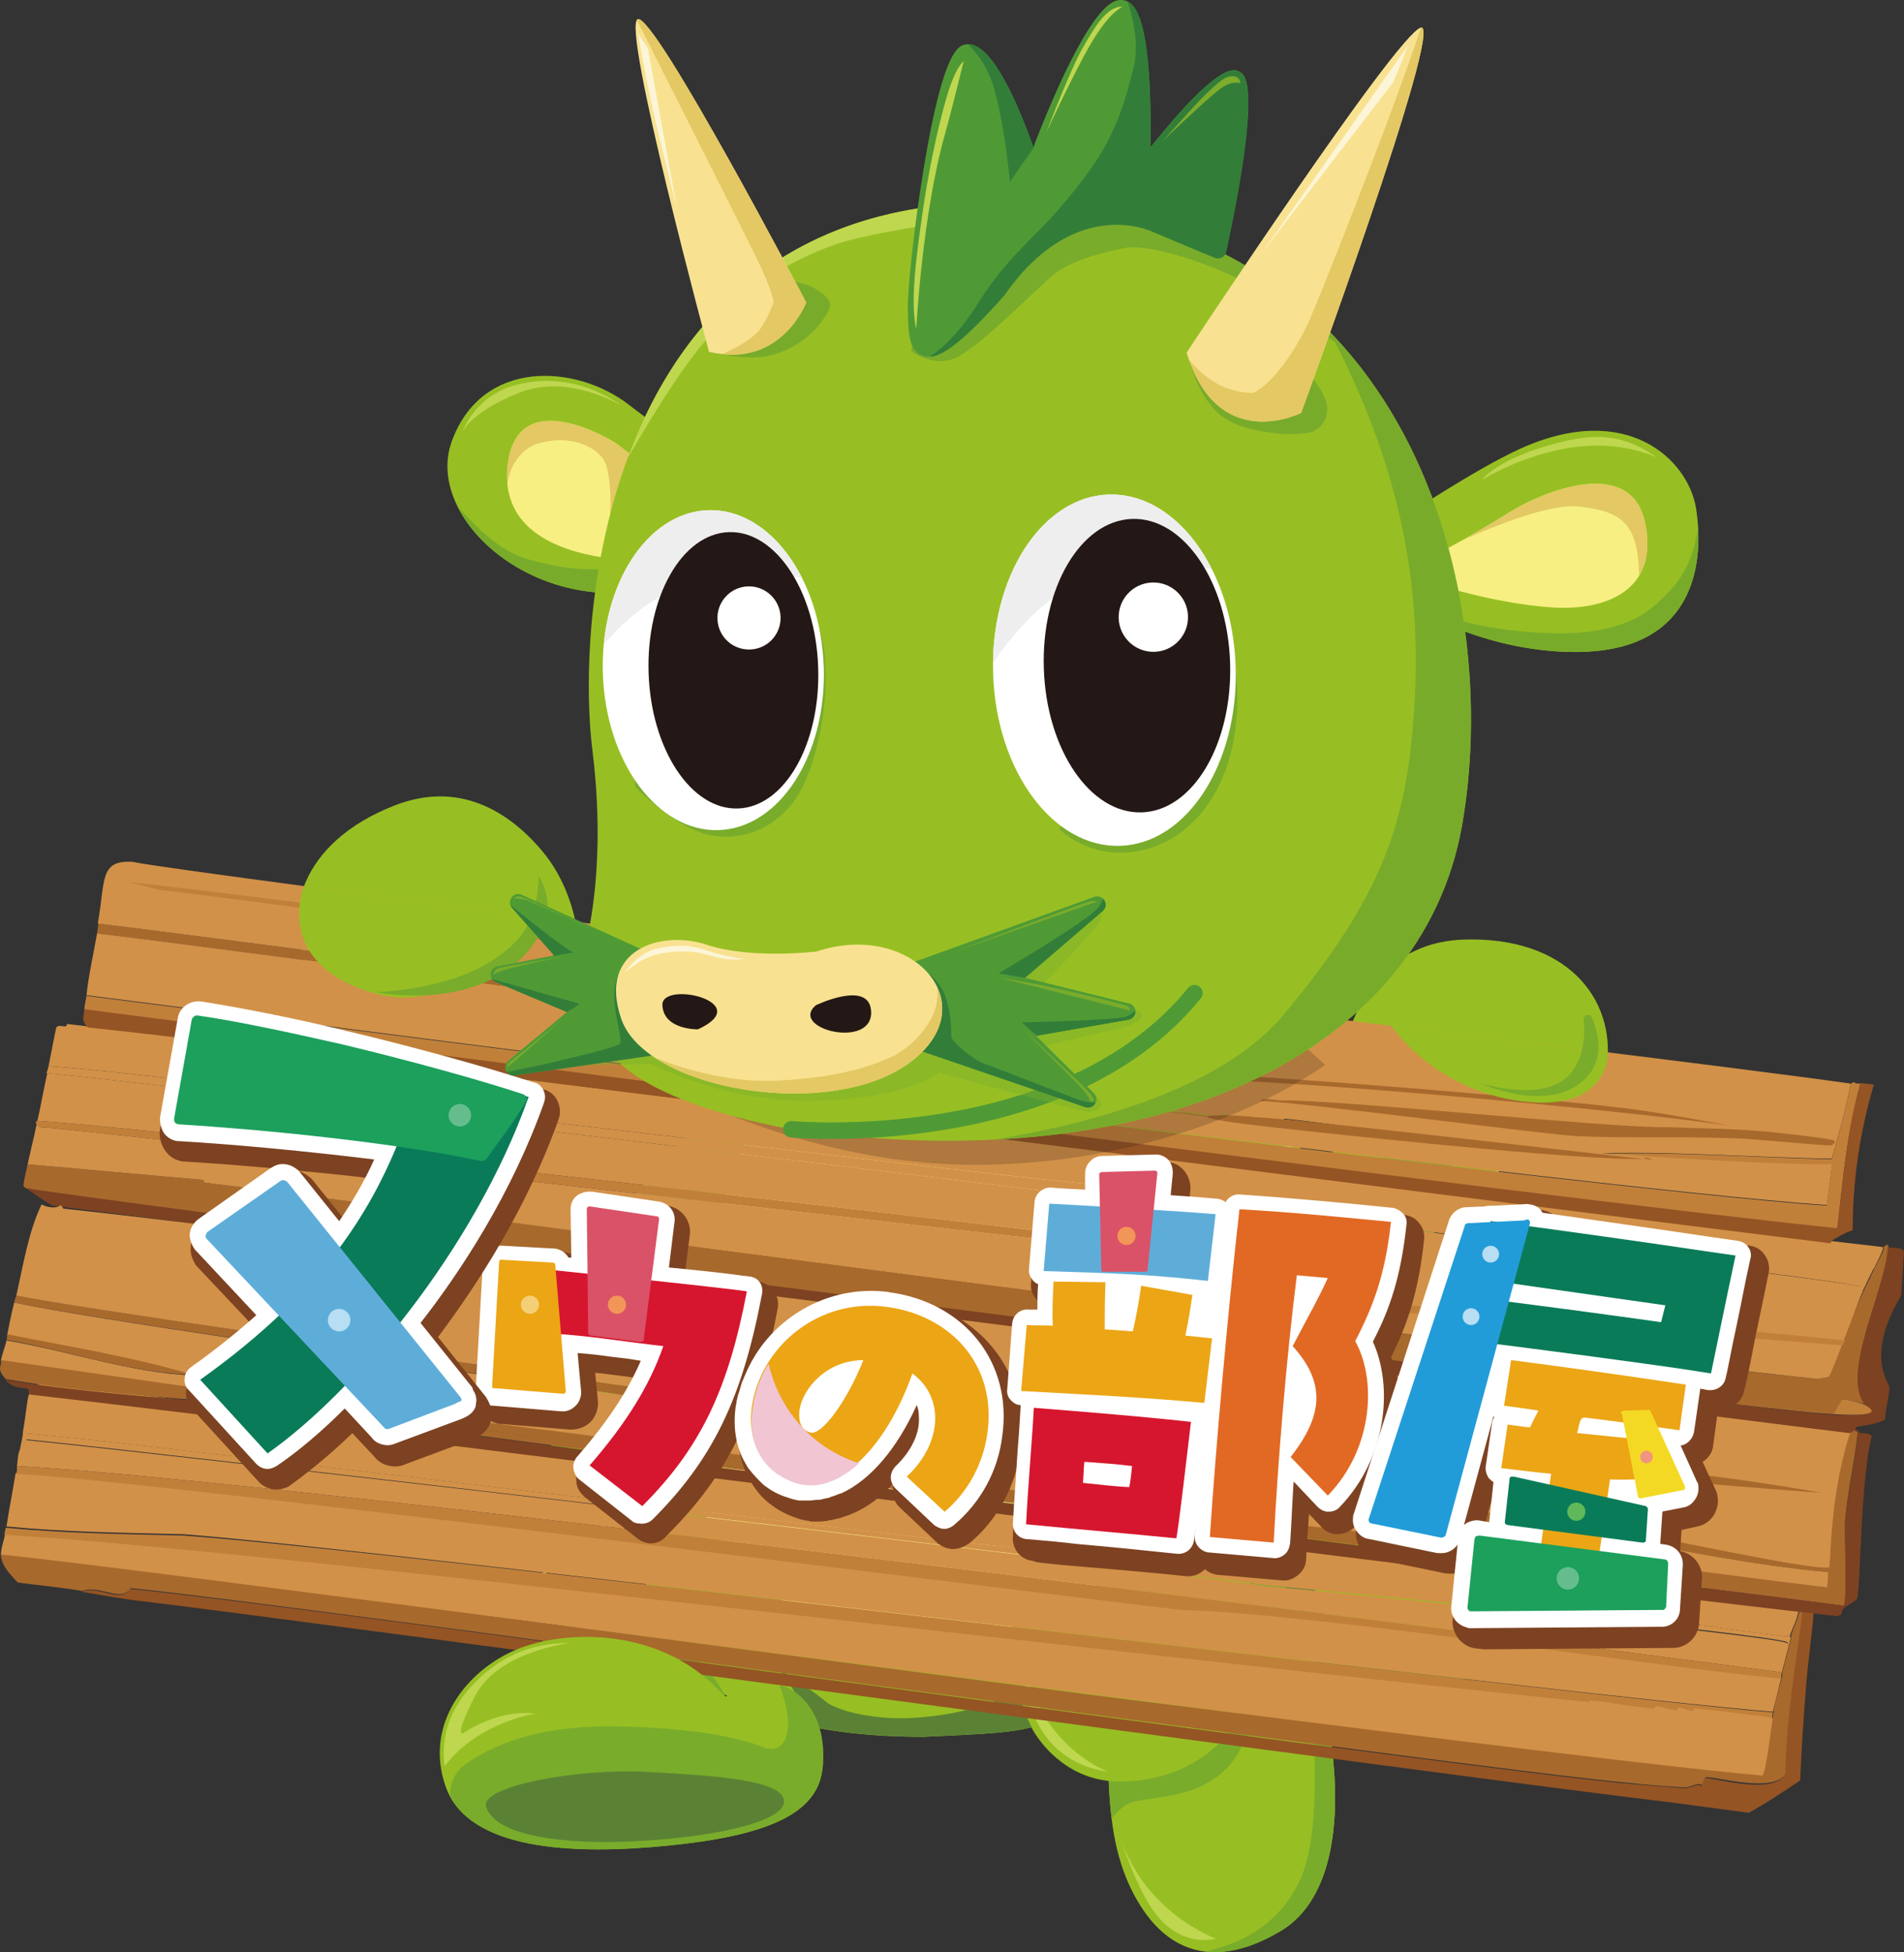 <?xml version="1.0" encoding="UTF-8"?><svg xmlns="http://www.w3.org/2000/svg" viewBox="0 0 319.74 327.83"><rect x="0" y="0" width="319.74" height="327.83" fill="#333333" stroke="none"/><defs><style>.cls-1,.cls-2{stroke:#509a36;stroke-linecap:round;stroke-linejoin:round;stroke-width:2.77px;}.cls-1,.cls-3{fill:#509a36;}.cls-2{fill:none;}.cls-4{opacity:.4;}.cls-4,.cls-5{mix-blend-mode:multiply;}.cls-4,.cls-5,.cls-6,.cls-7,.cls-8,.cls-9,.cls-10,.cls-11,.cls-12,.cls-3,.cls-13,.cls-14,.cls-15,.cls-16,.cls-17,.cls-18,.cls-19,.cls-20,.cls-21,.cls-22,.cls-23,.cls-24,.cls-25,.cls-26,.cls-27,.cls-28,.cls-29,.cls-30,.cls-31,.cls-32,.cls-33,.cls-34,.cls-35,.cls-36,.cls-37,.cls-38,.cls-39,.cls-40{stroke-width:0px;}.cls-4,.cls-11{fill:#79ac2b;}.cls-5{fill:#221714;opacity:.2;}.cls-41{isolation:isolate;}.cls-6{fill:#f7ef82;}.cls-7{fill:#f4d924;}.cls-8{fill:#f8e291;}.cls-9{fill:#5fb859;}.cls-10{fill:#5eadd9;}.cls-12{fill:#79ab2b;}.cls-13{fill:#5b8234;}.cls-14{fill:#955424;}.cls-15{fill:#0a7b58;}.cls-16{fill:#231815;}.cls-17{fill:#1ca05c;}.cls-18{fill:#229cd8;}.cls-19{fill:#d29148;}.cls-20{fill:#da5267;}.cls-21{fill:#d6162e;}.cls-22{fill:#e26924;}.cls-23{fill:#bed74f;}.cls-24{fill:#c1803a;}.cls-25{fill:#a8692d;}.cls-26{fill:#b8def3;}.cls-27{fill:#65bd8e;}.cls-28{fill:#327e39;}.cls-29{fill:#7d4221;}.cls-30{fill:#97bf23;}.cls-31{fill:#fdf5d7;}.cls-32{fill:#7eac2c;}.cls-33{fill:#e3c864;}.cls-34{fill:#fff;}.cls-35{fill:#f19482;}.cls-36{fill:#efeeee;}.cls-37{fill:#eca515;}.cls-38{fill:#f1c5d2;}.cls-39{fill:#f29558;}.cls-40{fill:#f5cf76;}</style></defs><g class="cls-41"><g id="_レイヤー_2"><g id="_レイヤー_1-2"><path class="cls-30" d="m108.28,161.09l-11.09-2.37s-.24-8.77-6.12-15.78c-5.87-7.01-14.26-11.77-24.75-7.7-15.78,6.12-19.69,18.79-13.77,28.93,4.2,7.2,14.78,7.72,25.65,2.88"/><path class="cls-1" d="m207.83,221.76s24.03,4.14,25.96,9.05c1.16,2.96-7.53,13.24-12.14,19.01-3.02,3.79-.87,7.99-.87,7.99,0,0,11.37-14.97,15.35-13.64,3.98,1.34,10.4,13.91,10.4,13.91,0,0,4.89-9.32,9.12-8.57,4.23.75,7.49,12.33,7.49,12.33,0,0-63.69,21.05-55.32-40.08Z"/><path class="cls-30" d="m250.4,258.8c-17.6-1.4-45.5-8.09-45.11-17.73-1.7,3.63-11.85,42.07-53.45,44.84,25.84,1.87,63.28,10.32,100.24-6.65,25.36-14.55,20.46-18.74-1.68-20.47Z"/><path class="cls-13" d="m268.83,263.68c-2.43,6.62-10.64,9.64-17.89,12.06-8.6,2.87-16.73,4.13-20.66,3.38s-6.49-2.96-8.65-9.48c-3.07-9.25-2.58-20.24-2.58-20.24,0,0-18.56,27.73-19.3,28.29-.39.29-.73,6.33-.97,11.98,16.94.13,35.18-2.07,53.32-10.39,13.46-7.73,18.4-12.53,16.75-15.6Z"/><path class="cls-30" d="m217.04,268.28s3.74,7.69,6.15,22.13c2.42,14.44.82,28.52-8.09,33.84-8.9,5.32-17.55,5.31-23.58-4.21-6.03-9.52-5.21-20.79-5.64-30.82-1.09-25.5,20.51-38.76,31.15-20.95Z"/><path class="cls-11" d="m220.69,293.39c.37,10.66-.32,18.05-2.53,22.65-4.58,9.55-14.01,11.18-15.71,11.69,3.97.45,8.28-.86,12.65-3.48,8.91-5.32,10.51-19.4,8.09-33.84-2.42-14.44-6.15-22.13-6.15-22.13-.49-.81-1-1.54-1.53-2.22-.4-.23-.62-.35-.62-.35.63,1.14-1.6,5.31-4.4,9.46,2.8-2.56,5.97-4.63,7.44-.73,2.16,5.76,2.51,11.71,2.77,18.96Z"/><path class="cls-11" d="m207.97,294.33c3.74-6.36,3.55-11.41,2.65-15.09,0,0-6.02,4.8-12.56,8.91-2.69,1.69-7.41,3.83-12.03,5.76.09,3.79.18,7.68.66,11.53.84-1.08,1.87-2.25,3.14-2.7,3.74-1.31,13.36-.28,18.15-8.42Z"/><path class="cls-30" d="m134.76,202.5l-6.97,8.95s5.46,6.87,5.48,16.01c.02,9.14-3.34,18.19-13.99,21.83-16.01,5.48-27.16-1.71-29.16-13.28-1.42-8.22,6.34-15.42,17.78-18.71"/><path class="cls-23" d="m100.86,220.07c-7.26,3.73-11.65,9.36-10.77,15.6.37-2.55,1.16-5.28,2.75-7.42,2.74-3.68,5.53-6.29,8.02-8.18Z"/><path class="cls-11" d="m104.28,218.53c.05,2.88.36,6.22,1.36,8.44,0,0-3.72,8.96-2.56,17.8,0,0-6.5.65-11.87-4.87,3.61,9.19,13.95,14.21,28.07,9.38,1.94-.66,3.64-1.51,5.12-2.51l1.36-3.52-.93-23.27-13.28-4.7-3.66,2.02c-1.26.36-2.46.78-3.62,1.23Z"/><path class="cls-30" d="m113.65,229.5c-8.48-6.58-13.62-19.14-6.73-28.95,6.88-9.81,24.65-24.17,24.65-24.17l11.4,9.78"/><path class="cls-23" d="m103.74,209.88c1.29-4.49,3.83-11.07,8.05-13.29l-.78-1.1c-1.57,1.75-2.97,3.46-4.09,5.05-2.06,2.94-3.04,6.13-3.18,9.33Z"/><path class="cls-11" d="m114.69,224.15l8.75-14.58-1.62-21.23-2.99-.79c-3.12,2.94-5.45,5.28-8.05,8.3l4.47,2.88s-7.51,15.34-7.6,24.28c.87,1.32,1.85,2.56,2.92,3.71l4.1-2.57Z"/><path class="cls-3" d="m165.55,149.77s25.16-4.16,26.62.09c1.46,4.25-8.07,23.36-8.07,23.36,0,0,13.95,5.12,16.66,8.69,2.7,3.58-12.47,18.07-12.47,18.07,0,0,19.04,3.94,19.88,7.79.85,3.85-15.03,18.8-15.03,18.8l-8.28-32.8-19.32-44Z"/><path class="cls-30" d="m214.02,270.26c5.1-21.42,10.59-34.15-9.75-84.44-26.26-59.49-53.25-29.85-65.9-16.59-11.41,11.96-51.94,67.13-23.8,108.69,6.28,9.11,20.32,13.72,40.45,13.75,12.19-.54,14.73-.77,18.18-1.59,0,0,4.48,9.1,14.88,9.1s21.38-6.07,22.54-19.94"/><path class="cls-13" d="m173.2,290.08s.37.74,1.12,1.78c-2.44-3.65-3.29-7.93-3.29-7.93-6.24,3.47-16.16,5.11-22.88,4.48s-9.14-2.42-9.14-2.42c-4.26-3.44-8.13-5.61-8.13-5.61,0,0,2.71,3.42,5.93,9.68,5.34,1.05,11.42,1.59,18.21,1.6,12.19-.54,14.73-.77,18.18-1.59Z"/><path class="cls-13" d="m177.15,294.99c.25.23.52.45.8.67l.1-.04c-.31-.19-.61-.4-.89-.62Z"/><path class="cls-23" d="m107.31,262.67l3.82.37c-8.43-16.04-1.54-43.02,3.3-57.11-7.82,17.08-12.89,37.56-7.11,56.73Z"/><path class="cls-11" d="m216.09,261.73c1.45-6.15,2.59-12.1,2.65-19.18l-11.37-11.04,2.16-13.8-11.22-11.67,2.5,11.37s-4.92,12.63-1.62,24.32c1.16,4.13,3.18,7.74,5.75,10.86,1.52,1.85,5.26,5.67,5.54,22.57,3.01-.73,4.11-5.83,5.61-13.43Z"/><path class="cls-6" d="m130.79,177.49s-28.36,61.32-8.59,82.47c10.51,18.73,51.59,18.03,62.17,6.04,21.96-13.44,8.28-61.84-12.18-91.95l-41.4,3.43Z"/><path class="cls-30" d="m198.31,206.04l6.97,8.95s-5.46,6.87-5.48,16.01c-.02,9.14,3.34,18.19,13.99,21.83,16.01,5.48,27.16-1.71,29.16-13.28,1.42-8.22-6.34-15.42-17.78-18.71"/><path class="cls-30" d="m198.31,206.04l6.97,8.95s-5.46,6.87-5.48,16.01c-.02,9.14,3.34,18.19,13.99,21.83,16.01,5.48,27.16-1.71,29.16-13.28,1.42-8.22-6.34-15.42-17.78-18.71"/><path class="cls-11" d="m223.13,254.67c10.93.44,18.25-5.96,19.83-15.12.47-2.72-.08-5.32-1.43-7.71.14,1.77.14,3.82-.13,6.14-.73,6.29-6.4,13.82-18.27,16.69Z"/><path class="cls-30" d="m219.43,230.73c8.48-6.58,13.62-19.14,6.73-28.95-6.88-9.81-24.65-24.17-24.65-24.17l-11.4,9.78"/><path class="cls-23" d="m203.09,190.96s4.97-.99,6.79-1.99c0,0,4.81,1.66,10.6,7.79,0,0-4.47-6.3-10.6-10.44,0,0-3.98,4.47-6.79,4.64Z"/><path class="cls-11" d="m226.16,201.78c-1.11-1.58-2.5-3.27-4.05-5.01,2.18,5.04,4.7,14.67-2.49,23.26,0,0,2.44-.4,7.46,1.28,2.99-6.16,3.39-13.38-.92-19.53Z"/><path class="cls-11" d="m107.86,273.09c-8.79-3.59-12.38-.38-13.89.19s-2.74-.66-3.59-1.55c.26,1.93.78,4.07,1.59,6.52.81,2.45,1.74,4.78,2.66,6.9l4.15.26,24.04,1.58c-1.77-4.34-5.37-9.98-14.95-13.9Z"/><path class="cls-11" d="m116.77,258.96h0s-.03-1.46-.03-1.46c-1.66-1.55-4.02-2.19-6.69-2.41-1.46-.11-3.43,0-4.9.33,7.41-.1,11.62,3.54,11.62,3.54Z"/><path class="cls-23" d="m90.31,267.19c1.14-3.01,3.49-7.21,9.62-10.08,2.09-.98,3.31-1.37,4.4-1.68,0,0-6.32.71-10.43,4.77-2.01,1.98-3.21,4.2-3.58,6.99Z"/><path class="cls-23" d="m209.45,221.76s9.13-4.23,19.36.2c1.32.57,6.2,2.94,6.87,3.91-7.98-3.93-13.96-5.92-26.23-4.11Z"/><path class="cls-23" d="m171.86,279.18s-.56,16.27,14.22,18.33c0,0-11.22-3.93-14.22-18.33Z"/><path class="cls-23" d="m188.14,308.55s2.62,8.61,5.99,12.91c3.37,4.3,7.3,4.68,10.1,4.12,0,0-11.97-4.3-16.09-17.02Z"/><path class="cls-30" d="m217.33,197.94l9.29-6.5s-3.2-8.17-.52-16.92c2.67-8.74,8.55-16.4,19.79-16.74,16.92-.52,25.46,9.63,23.96,21.27-1.06,8.27-10.6,12.87-22.5,12.65"/><path class="cls-30" d="m248.56,173.57c6.17,8.78,7.38,22.3-2.08,29.65-9.47,7.35-30.67,15.85-30.67,15.85l-8.02-12.7"/><path class="cls-23" d="m252.26,195.24c-2.55,3.91-6.92,9.45-11.6,10.33l.43,1.28c2.01-1.21,3.86-2.43,5.4-3.63,2.84-2.2,4.71-4.96,5.78-7.98Z"/><path class="cls-11" d="m245.99,178.38l-12.65,11.36-4.7,20.77,2.62,1.63c3.85-1.89,6.77-3.44,10.14-5.57l-3.43-4.07s11.69-12.45,14.4-20.97c-.44-1.52-1.01-2.99-1.7-4.4l-4.68,1.24Z"/><g id="_レイヤー_2-2"><g id="_新規イラスト"><path class="cls-19" d="m299.12,281.79c-.47,1.89-.94,3.89-1.41,5.66-32.88-2.59-234.04-27.34-266.92-29.81-9.9-.24-19.8-.35-29.7-1.3.47-3.06,1.06-6.01,1.53-8.96,21.68,1.06,174.06,20.27,195.62,22.86,21.45.47,79.66,9.55,100.87,11.55h0Z"/><path class="cls-19" d="m297.94,288.51s-.35,3.18-.59,4.71c-.24,1.89-.59,4.71-.82,4.6-.24.82-1.18.94-1.18,1.18-21.45-2.59-273.75-35.71-295.2-37.83,0-1.18.47-2.36.71-3.54,42.9,2.24,297.08,30.88,297.08,30.88h0Z"/><path class="cls-19" d="m300.41,276.37c-.35,1.41-.82,2.95-1.18,4.48-42.54-5.66-253.48-32.41-296.38-34.65.12-.82.12-1.65.35-2.47l1.18-1.89c25.81,2.59,182.66,20.74,208.23,24.51,6.95.59,84.85,8.25,87.44,9.55.24,0,0,.47.35.47h0Z"/><path class="cls-25" d="m302.89,270c-1.18,9.31-2.83,18.38-2.95,27.81-2.24,3.65-12.96.12-13.55.71-.24.24-.47,1.41-.59,1.41,0-.82-2,.12-2.59.24-.71,0-7.31-.47-9.07-.71-26.16-2.24-225.32-30.17-252.19-32.76-1.65,2.47-5.07-.59-8.13.47-3.54-.59-7.19-.94-10.84-1.41-1.06-1.18-2.83-2.83-2.83-4.71,21.45,2.12,173.82,22.51,195.27,25.1,20.98,2.59,79.43,10.13,100.52,12.02.59-.24,1.53-8.25,1.77-9.78.12-.82.12-.94.12-1.06.35-1.89.94-3.89,1.41-5.66.12-.35,0-.71.12-1.06.35-1.53.82-2.95,1.18-4.48.47-1.65.12-1.41.24-1.53.35-1.3,1.41-3.18,1.53-4.95l.59.35h0Z"/><path class="cls-14" d="m303.36,282.38c-.47,5.54-.82,11.08-1.06,16.62-2.83,1.89-5.66,3.77-8.6,5.42-4.48-.59-8.84-1.18-13.32-1.77-29.34-3.42-226.73-30.17-255.96-33.7-3.54-.35-7.07-1.06-10.72-1.65,3.06-1.06,6.48,2,8.13-.47,26.87,2.47,225.91,30.52,252.19,32.76,1.77.12,8.48.71,9.07.71.47,0,2.59-1.06,2.59-.24.12-.12.35-1.3.59-1.41.59-.47,11.31,3.06,13.55-.71.12-9.43,1.77-18.5,2.95-27.81.12-.94-.12-.59-.12-.71,0-.24.47,0,.47-.35.35.35,1.41.71,1.53,1.06-.35,4.12-.94,8.25-1.3,12.26h0Z"/><path class="cls-19" d="m300.65,274.84c0,.12.24-.24-.24,1.53-.35,0-.12-.47-.24-.59-2.71-1.41-80.61-8.96-87.44-9.55-25.69-3.65-182.54-21.92-208.23-24.51l-1.18,1.89c.12-.82.35-1.65.47-2.47,0-.12,0-.35.12-.47,14.02.94,159.09,18.86,173.11,19.92,6.13.47,23.69,2.71,28.16,2.12.24,0,.12-.71.35-.71,2-.24,1.65-.47,1.77-.59,2.71-.24,85.44,12.96,93.33,13.43h0Z"/><path class="cls-24" d="m299.24,280.85c-.12.35-.12.71-.12,1.06-21.09-2-79.43-11.08-100.76-11.55-21.45-2.47-173.94-21.8-195.62-22.86.12-.47.12-.82.12-1.3,42.9,2.24,253.84,28.99,296.38,34.65h0Z"/><path class="cls-24" d="m297.7,287.56s0,.24-.12,1.06c-42.9-2.83-253.95-28.64-296.85-30.88.24-1.53.35-1.18.35-1.18,9.9.94,19.8,1.06,29.7,1.3,32.88,2.24,234.04,26.99,266.92,29.7h0Z"/><path class="cls-19" d="m302.06,269.89c0,1.77-1.18,3.65-1.53,4.95-7.9-.47-90.5-13.67-93.33-13.43-.12,0,.35.35-1.77.59-.24,0-.12.71-.35.71-4.48.59-22.04-1.65-28.16-2.12-14.02-1.06-159.09-18.97-173.11-19.92,1.18-6.6.35-7.9,3.65-8.48,63.16,8.01,231.45,29.81,294.61,37.71h0Z"/><path class="cls-19" d="m297.35,288.39c-.35,1.65-.35,4.48-.94,4.71-21.09-2-79.43-9.55-100.4-12.14,0-.12.12-.35,0-.47-1.18-.47-9.19-.94-11.78-1.53-.24-.35.35-.59.47-.59,3.42-.94,75.42,7.19,82.14,7.66.12,0,.12-.47.24-.47,3.18.24,7.54,1.18,10.72,1.41.12,0,.12-.47.24-.47,1.18.12,2.24.59,3.54.71.12,0,.12-.47.24-.47.94.12,1.53.47,2.47.59.12,0,.12-.47.24-.47,4.24.47,8.25.94,12.84,1.53h0Z"/><path class="cls-25" d="m317.15,209.2c-.59,7.9-8.25,21.57-3.65,26.75-.35-.24-3.65-1.06-3.89-.94-.35.12-1.18,2-1.53,2.47-8.6-.12-97.1-11.9-112.54-13.55-1.77-.24-11.78-2.12-12.37-1.77-.35.12.24.94-1.18,1.06-14.85-2-162.62-21.09-177.47-23.57-.12-.12-.59-.35-.59-.47.12-1.3.47-2.47.71-3.65,9.78.82,19.56,1.77,29.34,2.59.47-.12.24.47.35.47,9.78,1.18,152.49,19.92,162.27,21.09,23.69,2.59,84.97,9.43,108.65,11.9l1.89-.35c.47-.59,2-5.89,2.47-7.07,0,0,.12.24.59-.94.94-2.24,1.89-4.48,2.83-6.6.59-1.18,1.18-2.47,1.77-3.65.71-1.53,1.77-3.18,1.53-3.65l.71-.35q-.12.24.12.24h0Z"/><path class="cls-29" d="m312.2,240.42c0,.35-.47.12-.47.35,0,0,.24-.24.12.59l-.82-.12c-65.99-8.37-236.28-30.4-302.15-38.77-.47-.12-4.12-2.59-4.48-2.95,14.85,2.47,162.62,21.09,177.59,23.1,4.6.59,12.02,2.71,13.43.82,15.56,1.77,103.94,13.91,112.54,14.14,4.01.12,8.13.12,5.42-1.41-4.6-5.19,3.18-18.86,3.65-26.75,1.06.24,2.36,0,2.71.71l-.47,7.42c-6.13,10.25-2,14.61-2,15.44.12.94-.71,3.89-.71,5.42-3.18,1.53-6.36.71-4.36,2h0Z"/><path class="cls-19" d="m312.91,216.62c-.94,2.12-5.3,14.02-5.77,14.61l-1.89.35c-23.69-2.59-84.97-9.31-108.65-11.9-9.78-1.06-152.49-19.92-162.27-21.09-.12,0,0-.59-.35-.47-9.78-.82-19.56-1.77-29.34-2.59.47-2.24,1.06-4.48,1.53-6.83.24.71,1.18.71,2.24.71,18.03,1.65,169.22,19.21,187.25,20.98l6.48-.24c-20.86-2.95-174.88-20.62-195.86-21.92.59-2.59,1.06-5.3,1.65-8.01,15.44,1.41,163.8,19.09,179.24,21.33,7.78.47,15.67.94,23.45,1.41,8.13,1.89,99.22,11.9,102.17,13.2,0,.12-.24.47.12.47h0Z"/><path class="cls-19" d="m316.2,209.43c.12.47-.82,2.12-1.53,3.65-28.52-3.06-94.63-10.13-123.15-14.26-.35.35-2.24.71-2.47.59-16.03-1.06-164.86-19.44-180.89-20.39.24-1.18,1.18-6.13,1.3-6.48.59-.71,1.77.35,1.77-.59,67.41,7.66,237.69,29.81,304.98,37.47Z"/><path class="cls-19" d="m314.67,212.97c-.59,1.18-1.18,2.36-1.77,3.65-.35,0-.12-.47-.24-.47-2.95-1.41-93.92-11.43-102.17-13.2-7.78-.47-15.67-.94-23.45-1.41-15.32-2.24-163.8-19.92-179.24-21.33.12-.35.24-.59.35-1.18,16.03.94,164.86,19.33,180.89,20.39.24,0,2.12-.24,2.47-.59,28.52,4.01,94.51,11.08,123.15,14.14h0Z"/><path class="cls-24" d="m6.04,188.69c0-.12,0-.35.12-.47,20.98,1.3,175,18.97,195.86,21.92l-6.48.24c-18.03-1.77-169.22-19.33-187.25-20.98-1.06,0-1.89,0-2.24-.71h0Z"/><path class="cls-24" d="m309.84,225.11c-.47,1.06-.47.71-.59.82-23.45-1.89-84.38-6.36-107.71-7.9l-.24-.59c23.69.59,84.85,5.07,108.53,7.66h0Z"/><path class="cls-14" d="m195.41,223.93c-1.41,1.77-8.84-.24-13.43-.82,1.41-.12.82-.82,1.06-.94.59-.35,10.61,1.53,12.37,1.77h0Z"/><path class="cls-24" d="m313.38,236.06c2.83,1.65-1.41,1.65-5.42,1.41.35-.59,1.18-2.36,1.53-2.47.35-.12,3.54.71,3.89,1.06Z"/><path class="cls-25" d="m311.96,240.54c-.47,5.07-1.77,10.02-2.12,15.08-.12,1.77.47,13.67-.24,14.02-30.05-3.89-97.57-11.9-127.51-16.26-3.06-.47-140.82-17.91-140-19.44,8.25.47,148.95,18.38,157.2,19.21,0,.24,62.46,8.37,62.22,7.54.35,0,.71.12,1.06.12-.35,3.06,1.3.94,1.53.94,1.06-.24,2,2,2.71-.35,1.53.24,3.18.47,4.71.59-1.06,2,3.3,2.59,2.83.35,10.84,1.3,21.68,2.83,32.52,4.24l.12-2.59c-12.73-1.18-25.22-3.65-37.59-6.13-12.49-1.3-49.85-6.13-62.22-7.31-23.92-6.01-180.77-26.75-204.81-31.82.24-.94.35-1.06.35-1.18,24.16,4.71,181.01,25.45,204.81,31.35,7.42,1.3,52.32,5.89,59.75,7.07,5.07.71,38.06,8.01,39.95,7.07.35-7.78,1.06-14.97,3.42-22.51.47.12.71-.35.71-.35q.24.24.59.35h0Z"/><path class="cls-29" d="m309.25,271.06l-.71.35c-66.94-7.54-236.87-29.58-303.68-37.24.35-2-1.89-.12-4.01-2.47,12.84,2.12,25.93,2.95,38.89,4.12,4.12.35,142.94,19.33,142.36,17.56,29.93,4.48,97.46,12.37,127.51,16.26.59-.35.12-12.37.24-14.02.35-5.07,1.77-10.02,2.12-15.08.82.24,2.12,0,2.36.71-1.89,6.83-1.89,25.93-2.47,27.22-.35.71-2.83,1.3-2.59,2.59h0Z"/><path class="cls-19" d="m274.37,262.46c-.94-.12-1.89-.24-2.83-.35-1.53-.24-3.18-.47-4.71-.59-1.41-.12-3.3-.24-4.71-.35-.35,0-49.26-5.77-57.63-6.6-8.25-.82-154.26-20.03-162.51-20.5l-2.95.12L.15,228.64c.12-1.18.71-2.36.94-3.54,10.49,1.77,20.74,5.42,31.35,5.89-10.25-3.06-20.74-4.71-31.23-6.83.35-1.77.71-3.65,1.18-5.42,24.04,5.19,180.89,25.81,204.81,31.82,12.49,1.3,49.85,6.13,62.22,7.31,12.49,2.47,24.98,4.95,37.59,6.13l-.12,2.59c-10.84-1.3-21.68-2.83-32.52-4.12h0Z"/><path class="cls-25" d="m42.1,233.94c-.82,1.53,136.93,18.86,140.12,19.33.59,1.77-138.23-17.09-142.36-17.56-12.96-1.18-26.04-1.89-38.89-4.12-1.53-1.65-.82-2-.71-3.18l38.89,5.54h2.95Z"/><path class="cls-25" d="m1.09,224.99c.12-.35.12-.59.12-.94,10.49,2.12,20.98,3.77,31.23,6.83-10.61-.35-20.86-4.01-31.35-5.89h0Z"/><path class="cls-24" d="m199.54,251.03c8.25.82,53.97,6.6,62.22,7.66l.35,1.41c-3.3-.59-61.04-7.78-62.1-8.25,0-.12-.47-.71-.47-.82h0Z"/><path class="cls-24" d="m266.83,261.52c-.71,2.36-1.65.12-2.71.35-.12,0-1.89,2.12-1.65-.71,1.41.12,3.06.12,4.36.35h0Z"/><path class="cls-24" d="m274.37,262.46c.47,2.36-3.89,1.77-2.83-.35.94.12,1.89.24,2.83.35Z"/><path class="cls-19" d="m310.67,240.66c-2.36,7.54-3.06,14.61-3.42,22.51-1.89.94-34.88-6.36-39.95-7.07-7.42-1.18-52.32-5.77-59.75-7.07-23.8-6.13-180.77-26.75-204.81-31.46,1.18-5.19,2-10.61,4.24-15.32.82.47,2.47.82,3.18.12.12.12.35.35.47.59,43.37,4.6,256.66,32.41,300.03,37.71h0Z"/><path class="cls-25" d="m283.09,247.38c7.66.82,15.32,2,22.86,3.3-5.42-.35-42.19-3.18-44.07-4.24-.71-.47-.12-.94.82-.94,1.06-.12,17.79,1.65,20.39,1.89Z"/><path class="cls-24" d="m312.43,181.97c-2.24,7.9-2.95,16.14-3.89,24.39-42.31-4.24-252.19-31.35-294.37-36.77,0-.71.24-1.65.35-2.36,41.36,5.3,250.65,32.41,292.25,35.24.35-2.24.59-4.6.94-6.83-24.98,0-87.2-5.66-111.95-8.84,3.06-.35,6.01.59,9.07.82.12,0,.12-.47.24-.47,1.18.12,2.95.71,5.3.94.12,0,.12-.47.24-.47,1.65.12,3.18.71,4.83.82.12,0,.12-.47.24-.47,3.42.24,44.43,5.77,47.84,6.01,14.73-.82,29.34.35,44.07.71,1.18-4.12,2.47-8.48,3.18-12.61.12-.24.47-.35.71-.35-.12.24.47.24.94.24h0Z"/><path class="cls-14" d="m307.6,208.37s-.12.59-.71.35c-41.36-5.07-250.65-31.82-292.14-36.18-.12-.24-.35-.35-.47-.59-.59-.71-.12-1.65-.12-2.47,42.07,5.42,252.07,32.52,294.37,36.77.94-8.13,1.65-16.38,3.89-24.39.35.12,2.12.12,2.24.35-2.36,7.9-3.54,16.14-3.54,24.39-1.06.24-3.42,1.65-3.54,1.77h0Z"/><path class="cls-25" d="m16.29,156.76c.12-.59.12-1.06.24-1.65,15.32,1.77,160.97,21.09,176.29,22.86,3.06.35,17.91,1.41,18.86,1.77,1.41.47-4.36.82-5.07.82-3.3,0-9.07-.59-12.73-.94-15.79-1.41-161.92-21.09-177.59-22.86h0Z"/><path class="cls-19" d="m310.78,181.97c-.71,4.12-2,8.48-3.18,12.61-14.61-.24-29.34-1.53-44.07-.71-3.42-.24-44.43-5.77-47.84-6.01-.12,0-.12.47-.24.47-1.65-.12-3.18-.71-4.83-.82-.12,0-.12.47-.24.47-2.36-.24-4.12-.82-5.3-.94-.12,0-.12.47-.24.47-3.06-.24-6.01-1.18-9.07-.82,24.63,3.18,86.97,8.84,111.95,8.84-.35,2.24-.59,4.6-.94,6.83-41.72-2.83-250.89-29.93-292.25-35.24.35-3.42,1.18-6.95,1.77-10.37,15.67,1.77,161.8,21.45,177.59,22.74,3.65.35,9.31.94,12.73.94.71,0,6.48-.24,5.07-.82-.94-.35-15.79-1.41-18.86-1.77-15.32-1.65-161.09-20.98-176.41-22.74,1.3-7.31.24-10.72,5.89-10.37,5.19,1.41,185.84,24.39,196.21,25.69,18.38,2.24,74.01,8.96,92.27,11.55h0Z"/><path class="cls-25" d="m269.77,185.75c6.95.71,13.79,2,20.74,3.3-18.27-2.71-74.12-7.78-92.51-7.9l-9.43-1.3c14.61-.12,66.7,4.24,81.19,5.89h0Z"/><path class="cls-25" d="m297.35,190.11c1.3.12,10.13,1.06,10.61,1.41.35.24,0,.71-.47.82-.82.12-13.79-1.18-16.14-1.18-8.72-.35-17.56,0-26.28-.35-5.3-.24-47.96-5.89-53.27-5.89-.12-.71,2.83-.12,3.06-.12,9.31-.24,55.98,4.71,65.17,4.48,5.77.24,11.55.24,17.32.82h0Z"/><path class="cls-24" d="m213.21,172.19c1.65.12,3.18.94,4.83.59l-.12.47c-20.39-.47-170.76-21.57-191.03-23.8l-5.3-1.3c10.84.82,152.02,19.33,162.74,20.74.12,0,0,.47.12.47,9.43,1.18,18.86,2.36,28.4,3.18.24.12.24-.35.35-.35h0Z"/><path class="cls-25" d="m276.02,194.58c-8.6.59-57.98-4.71-66.58-5.77-2.71-.35-11.2-1.53-3.77-1.53,8.48,0,61.16,6.48,70.35,7.31h0Z"/><path class="cls-25" d="m276.02,194.58c.12,0,.12-.47,1.41.12-.47.12-.94-.12-1.41-.12Z"/><path class="cls-29" d="m108.92,259.16c-.71-.12-1.3-.35-1.89-.82l-8.84-6.95c-.82-.71-1.41-1.65-1.41-2.71-.12-1.06.24-2.12.94-2.95,4.36-5.07,7.66-9.78,9.78-14.26,0,0-2.59-.35-3.54-.47-1.18-.12-2.47-.35-4.01-.47l.47,4.95v.47c-.12,1.3-.71,2.47-1.65,3.18-.94.71-1.89.94-3.06.94l-11.43-.94h-.35c-2.24-.35-3.89-2.24-3.77-4.48l1.18-20.86c.12-1.18.59-2.24,1.41-2.95s2-1.18,3.18-1.06l8.48.47h.35c.47.12.94.24,1.41.47l-.12-5.66v-.47c.12-1.3.82-2.36,1.89-3.06.94-.59,2-.82,3.06-.71l11.08,1.65c2.36.35,4.01,2.47,3.77,4.83l-.82,6.48c4.24.47,9.19.94,11.31,1.3.59.12.94.12,1.18.12.94.24,1.89.82,2.47,1.65s.82,1.89.59,2.95c-3.3,17.56-8.37,27.93-18.62,38.06-.82,1.06-2,1.41-3.06,1.3h0Z"/><path class="cls-34" d="m127.65,215.44c-.35-.59-.94-.94-1.65-1.06-.24,0-.59-.12-1.06-.12-2.24-.35-7.66-.94-12.61-1.41l.94-7.66c.24-1.65-.94-3.18-2.71-3.42l-11.08-1.65h-.12c-1.18-.12-1.89.35-2.24.47-.47.35-1.18.94-1.3,2.24v.35l.12,8.01h-.47c-.47-.82-1.3-1.41-2.36-1.53h-.24l-8.48-.47c-1.77-.12-3.18,1.18-3.3,2.83l-1.18,20.86c-.12,1.65,1.06,2.95,2.71,3.18h.24l11.31.94c1.18.12,2-.47,2.24-.71.47-.35,1.06-1.06,1.18-2.24v-.35l-.59-6.48c1.89.12,3.77.35,5.42.59.94.12,2,.24,2.95.35.71.12,1.53.24,2.24.35-2.24,5.19-5.66,10.37-10.72,16.14-.47.59-.71,1.3-.59,2,.12.71.47,1.41.94,1.77l8.84,6.95c.35.35.82.47,1.3.47.82.12,1.65-.12,2.24-.71,10.02-10.02,14.97-20.15,18.27-37.47.24-.94.12-1.65-.24-2.24h0Z"/><path class="cls-29" d="m159.59,260.1c-.82-.12-1.53-.47-2.12-.94l-6.36-6.01c-.82-.71-1.18-1.77-1.18-2.83,0-.47.12-1.06.35-1.53-2.12,2.47-4.48,4.24-6.95,5.3-.71.35-1.3.47-1.89.71-.12,0-.24.12-.35.12-.47.12-1.06.24-1.53.35-.24,0-.35,0-.59.12-.24,0-.82.12-1.41.12h-1.06c-.24,0-.47,0-.71-.12h-.12c-.71-.12-1.3-.24-1.89-.47-1.77-.59-3.3-1.41-4.6-2.47-1.06-.82-1.89-1.77-2.59-2.83-.24-.35-.47-.71-.71-1.06-1.65-2.95-2.24-6.48-1.77-10.25.12-.82.24-1.65.47-2.47,0-.12.12-.24.12-.35.12-.71.35-1.3.59-2,0-.12.12-.12.12-.24.47-1.41,1.18-2.83,2-4.12,4.95-8.01,14.26-12.37,23.57-11.2,13.43,1.77,22.04,12.49,20.39,25.45-.82,6.25-3.89,11.9-8.6,15.79-1.06.71-2.12,1.06-3.18.94h0Zm-5.89-16.03c-.47.82-.94,1.53-1.53,2.24.59-.71,1.18-1.41,1.53-2.24Z"/><path class="cls-34" d="m149.22,216.97c-8.84-1.18-17.68,3.06-22.39,10.61-.82,1.3-1.41,2.59-2,4.01q0,.12-.12.24c-.24.59-.35,1.18-.59,1.89,0,.12-.12.24-.12.35-.24.82-.35,1.53-.47,2.24-.47,3.54.12,6.83,1.65,9.43.24.35.35.71.59.94.71.94,1.53,1.77,2.36,2.59,1.18.94,2.59,1.77,4.24,2.24.59.24,1.18.35,1.77.47h1.77c.47,0,.94-.12,1.3-.12h.47c.47-.12.94-.24,1.53-.35q.12,0,.24-.12c.47-.12,1.06-.35,1.65-.59h.12c4.95-2.24,9.43-7.54,12.73-14.85.24.59.35,1.18.35,1.89.24,2.83-1.3,5.89-3.89,8.37-.47.47-.82,1.18-.82,1.89s.35,1.41.82,1.89l6.36,6.01c.35.35.94.59,1.41.71.71.12,1.41-.12,2-.59,4.48-3.77,7.42-9.07,8.13-14.97,1.77-12.37-6.36-22.51-19.09-24.16h0Z"/><path class="cls-29" d="m45.87,250.09c-.94-.12-1.77-.59-2.36-1.18l-11.31-12.37c-.71-.82-1.06-1.89-.94-3.06.12-1.06.71-2.12,1.65-2.71,3.65-2.59,6.95-5.19,9.9-7.78l-9.55-10.13c-.24-.24-.47-.47-.59-.82-.71-1.18-.82-2.36-.47-3.54.35-1.18,1.06-2.12,2-2.71l11.9-8.48c.12-.12.24-.12.35-.24.82-.47,1.65-.59,2.47-.59-6.01-.59-12.14-1.06-17.68-1.41h-.35c-1.3-.12-2.47-.82-3.18-1.89-.71-1.06-1.06-2.36-.82-3.65l2.95-16.5c.47-2.47,2.83-4.24,5.3-3.89,6.6.94,15.32,2.71,24.51,4.95,10.96,2.59,22.63,5.77,30.64,8.48.12,0,.35.12.47.24l.47.12c1.06.24,1.89.94,2.36,1.89s.59,2.12.24,3.06c-5.42,15.32-13.91,28.16-20.27,36.65l8.01,10.02c.12.24.24.35.35.59.24.47.82,1.53.59,3.06-.12.94-.71,2.59-3.3,3.54l-11.08,4.12c-.71.35-1.53.47-2.36.35-1.18-.12-2.24-.71-2.95-1.65l-3.65-3.89c-3.65,3.54-7.42,6.6-10.72,8.96-.71.35-1.65.59-2.59.47h0Zm3.89-53.5c.82.12,1.65.59,2.36,1.18.12.12.24.24.35.35l5.66,7.07c1.53-2.36,2.83-4.71,4.12-7.31-3.89-.47-8.13-.94-12.49-1.3h0Z"/><path class="cls-34" d="m79.22,232.88l-8.6-10.72c6.72-8.6,15.32-21.68,20.74-37,.24-.71.24-1.41-.12-2.12s-.94-1.18-1.65-1.3l-.47-.12c-.12-.12-.24-.12-.35-.12-8.01-2.59-19.68-5.77-30.52-8.37-9.19-2.24-17.79-3.89-24.39-4.95h-.12c-1.89-.24-3.65,1.06-3.89,2.83l-2.95,16.5c-.12.94.12,1.89.59,2.71.59.82,1.41,1.3,2.36,1.41h.24c10.02.59,21.92,1.77,31.7,2.95.35,0,.71.12,1.06.12-1.65,3.65-3.65,7.07-5.89,10.37l-6.72-8.37c-.12-.12-.12-.24-.24-.24-.59-.47-1.18-.82-2-.94-.71-.12-1.53,0-2.24.47-.12,0-.12.12-.24.12l-12.02,8.48c-1.06.71-1.41,1.65-1.53,2-.35,1.3.24,2.24.35,2.59.12.24.24.35.35.59l10.37,11.08c-3.3,2.95-6.95,5.89-10.96,8.72-.59.47-1.06,1.06-1.06,1.89-.12.71.12,1.53.71,2l11.31,12.37c.47.47.94.71,1.53.82.59.12,1.3-.12,1.89-.47,3.65-2.47,7.54-5.77,11.43-9.66l4.48,4.83c.47.71,1.3,1.18,2.24,1.3.59.12,1.18,0,1.77-.24l11.08-4.12c1.89-.71,2.47-1.77,2.47-2.59.24-1.06-.24-1.89-.47-2.24-.12-.35-.12-.47-.24-.59h0Z"/><path class="cls-29" d="m173.38,262.11c-2-.24-3.42-2-3.3-4.01.24-4.12.47-8.6.82-12.37v-.24c.12-2.24.35-4.48.47-6.25-.47-.24-.94-.59-1.18-.94-.71-.82-1.06-1.77-.94-2.83l.82-10.96c.12-2.12,1.89-3.65,4.01-3.54h.35c0-.71,0-1.53.12-2.24-.24-.12-.35-.35-.47-.47-.71-.82-1.06-1.77-.94-2.83l.94-11.31c.12-2,1.89-3.54,3.89-3.54.71,0,2.24.12,4.6.24v-1.18c0-1.18.35-2.24,1.18-2.95s1.77-1.3,2.95-1.3l8.96-.24h.59c.94.12,1.65.47,2.36,1.18.59.59,1.18,1.53,1.3,2.95v.47l-.24,2.24c3.18.24,5.54.35,6.6.47h.12c.35,0,.59.12.82.24.71-.71,1.77-1.06,2.83-.94,8.6.47,18.86,1.41,25.69,2.24h0c1.06.12,2,.59,2.59,1.41.71.82.94,1.77.82,2.83-.94,8.96-2.95,14.49-5.54,19.68,3.3,7.78,2.24,19.92-6.13,28.52-.71.71-1.77,1.18-2.83,1.18h-.47c-.82-.12-1.65-.47-2.24-1.18l-2.12-2.24c-.12,2.59-.35,5.07-.47,7.54,0,1.06-.47,2-1.3,2.71-.82.71-1.77,1.06-2.83.94l-10.84-.94c-.82-.12-1.53-.47-2-.94-.82.82-2,1.3-3.18,1.18-5.54-.59-11.2-1.06-16.62-1.53h-.12c-2.83-.24-5.66-.47-8.37-.82l-.71-.24h0Z"/><path class="cls-34" d="m230.53,225.34c2.83-5.42,4.71-10.84,5.66-19.68.12-.71-.12-1.41-.59-1.89-.47-.47-1.06-.82-1.65-.94h-.12c-6.72-.71-16.97-1.65-25.57-2.24-1.06-.12-2,.47-2.47,1.3-.35-.35-.82-.47-1.3-.59h-.12c-1.18-.12-4.01-.35-7.78-.59l.35-3.54v-.35c0-1.06-.47-1.77-.82-2.12-.47-.47-1.06-.71-1.65-.82h-.47l-8.96.24c-.71,0-1.53.35-2,.94-.59.59-.82,1.3-.82,2.12v2.59c-2.47-.12-4.83-.24-5.77-.35-1.41,0-2.59,1.06-2.71,2.36l-.94,11.31c-.12.71.24,1.41.71,2,.24.24.59.47.82.59-.12,1.41-.12,2.83-.12,4.24h-1.53c-1.41-.12-2.59.94-2.71,2.36l-.82,10.96c-.12.71.12,1.41.59,1.89.47.47.94.82,1.65.82v.24c-.12,2-.24,4.36-.47,6.95-.24,3.89-.59,8.37-.82,12.61-.12,1.41.94,2.59,2.24,2.71h.12c2.83.24,5.54.47,8.37.82,5.54.47,11.2,1.06,16.85,1.65,1.41.12,2.59-.82,2.83-2.24,0-.24.12-.94.24-2,0,.35-.12.71-.12,1.18-.12,1.41.94,2.59,2.24,2.83h.12l10.72.94c.71.12,1.41-.12,2-.59s.82-1.18.94-1.89c.24-3.42.35-6.83.59-10.37l4.01,4.24c.47.47.94.71,1.53.82h.35c.71,0,1.41-.24,1.89-.82,7.9-8.25,8.96-20.15,5.54-27.69h0Z"/><path class="cls-29" d="m247.97,276.84c-1.18-.12-2-.59-2.83-1.41-.35-.35-1.41-1.77-1.18-3.54l.82-7.78c-.47.12-1.06.24-1.65.12h-.35l-11.43-2.36c-1.06-.12-2-.71-2.71-1.65-.71-.94-1.06-2-.94-3.3,0-.24.12-.59.12-.82l16.03-49.14c.47-1.89,2.24-3.3,4.24-3.3l2.83-.12c.47-.12.94-.12,1.53-.12h.12l4.95-.24h1.3c1.41.24,2.24.82,2.71,1.41,6.25.82,20.39,2.83,27.34,3.89l4.95.71c1.06.12,2,.71,2.59,1.65.59.82.82,2,.59,2.95-.71,3.65-1.53,7.42-2.24,10.84-.82,4.36-1.53,7.78-1.89,9.07-.47,1.89-2.24,3.18-4.24,2.95h-.12l-.82,6.13c-.12,1.18-.82,2.12-1.77,2.71l2.24,4.83c.12.24.24.59.24.82.24,1.18,0,2.24-.59,3.3-.71,1.06-1.65,1.65-2.71,1.89l-2.71.59-.24,3.54c2.24.47,3.89,2.47,3.65,4.83l-.47,7.31v.24c-.35,2.36-2.36,4.01-4.6,3.89l-31.58.24c-.71-.12-.94-.12-1.18-.12h0Zm1.3-20.5h1.3l.59-4.71-.47-.47-1.41,5.19h0Z"/><path class="cls-34" d="m293.58,209.43c-.35-.59-1.06-.94-1.77-1.06l-4.95-.71c-6.95-1.06-21.21-3.06-27.81-4.01-.12-.12-.12-.24-.24-.35-.35-.47-.94-.94-2-1.06-.47-.12-.82,0-1.06,0l-5.07.24h-.24c-.35,0-.71,0-1.18.12l-2.95.12c-1.41,0-2.71,1.06-3.06,2.47l-15.91,49.02c-.12.24-.12.35-.12.59-.12.94.12,1.77.71,2.47.24.24.82,1.06,2,1.18l11.43,2.36h.35c1.3.12,2.36-.47,3.06-1.41l-1.06,10.37c-.12,1.06.35,2,.94,2.59.82.82,1.77.94,2,1.06h.47l31.7-.24c1.65.12,3.18-1.06,3.3-2.83v-.12l.47-7.31c.12-1.77-1.06-3.3-2.95-3.54l-.82-.12v-.24l.35-5.19h0l3.65-.71c.59-.12,1.3-.47,1.89-1.41.47-.71.59-1.53.47-2.36,0-.24-.12-.35-.24-.59l-2.71-6.01c1.06-.12,2-1.06,2.24-2.24l1.06-7.31,1.3.24h.12c1.3.12,2.59-.71,2.83-2,.35-1.3.94-4.71,1.89-9.07.71-3.3,1.41-7.19,2.24-10.84.24-.82.12-1.53-.35-2.12h0Zm-47.26,46.31c-.12.12-.35.24-.47.35l4.95-18.27.12.12c-.12.24-.24.59-.35.94l-1.06,7.31c-.12.71.12,1.41.47,2,.24.24.47.47.82.71l-.71,6.6v.12l-1.41-.24c-.94-.24-1.89.12-2.36.35h0Z"/><path class="cls-15" d="m88.77,184.21c-9.07,25.57-29.23,49.61-43.84,59.86l-11.31-12.37c20.15-14.38,31.7-29.81,37.24-52.44l17.91,4.95Z"/><path class="cls-21" d="m99.02,246.08c6.25-7.19,10.13-13.55,12.37-20.03-5.42-.59-11.9-1.65-17.21-2-.12,2.24.24,6.48.12,9.78l-10.96-.82c.71-12.02.94-15.32,1.3-18.62l.24-1.89c4.12.35,38.06,3.89,40.54,4.36-3.18,16.73-7.9,26.4-17.56,36.06l-8.84-6.83h0Z"/><path class="cls-37" d="m152.28,247.97c6.01-5.66,6.36-13.32.94-17.32-4.6,12.96-12.73,20.5-19.8,18.15-5.19-1.77-7.9-6.36-7.19-12.37,1.41-10.37,11.31-18.5,22.63-16.97,10.84,1.41,18.5,9.78,16.97,21.09-.71,5.3-3.3,10.02-7.19,13.32l-6.36-5.89h0Zm-7.31-19.56c-6.13,0-10.13,4.71-10.72,8.37-.12,1.3-.12,3.18,1.77,3.77,1.89.71,6.25-5.3,8.96-12.14h0Z"/><path class="cls-10" d="m176.21,202.13c3.18.12,24.16,1.41,27.93,1.77l-1.3,11.2c-10.61-1.18-16.38-1.3-27.58-1.65l.94-11.31h0Z"/><path class="cls-20" d="m185.04,196.82l8.96-.24c.12,0,.24.12.24.12.12.12.12.24.12.24l-1.65,16.38c0,.12-.12.24-.35.24h-7.07c-.24,0-.35-.12-.35-.35l-.35-16.14c.12-.12.24-.24.47-.24h0Z"/><circle class="cls-39" cx="189.17" cy="207.55" r="1.53"/><path class="cls-20" d="m110.68,204.72l-2.59,20.27c0,.24-.24.35-.59.35l-8.25-1.06c-.35,0-.47-.24-.47-.35l-.24-20.86c0-.12,0-.24.12-.35s.24-.12.47-.12l11.08,1.65c.35,0,.47.24.47.47h0Z"/><circle class="cls-39" cx="103.61" cy="219.1" r="1.53"/><path class="cls-37" d="m82.64,232.76l1.18-20.86c0-.24.24-.47.47-.35l8.48.47c.35,0,.47.24.47.35l1.77,21.21c0,.12,0,.24-.12.35s-.24.12-.47.12l-11.43-.94c-.12.12-.35,0-.35-.35h0Z"/><circle class="cls-40" cx="89" cy="219.1" r="1.53"/><path class="cls-37" d="m279.44,248.08c-1.41.35-8.13.47-9.07.35l-3.06,21.21-9.78-1.41,2.95-20.74c-2.59-.24-5.3-.59-8.37-.94l1.06-7.31c1.3.12,2.47.35,3.77.47.47-1.06.94-1.89,1.41-2.83-2.12-.35-4.12-.59-5.77-.82l1.18-7.66c7.42.94,20.03,2.71,29.34,4.12l-1.06,7.66s-14.26-2-15.91-2.12c-.94-.12-.94,1.65-1.3,2.59,2.59.24,11.2,1.18,13.43,1.3l1.18,6.13h0Z"/><path class="cls-15" d="m276.73,253.39c0-.12-.12-.35-.35-.47l-22.15-4.95h-.47c-.12.12-.24.12-.24.24l-.82,7.42c0,.24.12.35.47.47l22.63,2.95c.12,0,.35,0,.47-.12s.12-.12.12-.24l.35-5.3h0Z"/><path class="cls-17" d="m280.14,262.58c0-.35-.24-.71-.59-.71l-31.11-4.01c-.12,0-.47.12-.59.12-.12.12-.12.24-.24.47l-1.18,11.55c0,.12.12.35.24.47s.24.12.47.12h.12l31.82-.24c.47.12.59-.35.71-.47l.35-7.31h0Z"/><circle class="cls-9" cx="264.71" cy="253.86" r="1.53"/><circle class="cls-27" cx="263.29" cy="265.05" r="1.89"/><path class="cls-10" d="m76.51,235.71l-11.2,4.24c-.24.12-.71,0-.82-.24l-29.81-31.7c-.12-.12-.24-.35-.12-.59s.12-.47.35-.59l12.14-8.48c.35-.24.71-.24,1.18.12l29.11,36.18c.12.24.24.35.12.59-.12.12-.94.35-.94.47h0Z"/><circle class="cls-26" cx="56.95" cy="221.69" r="1.89"/><path class="cls-17" d="m80.63,194.94c-14.97-3.18-37.12-5.3-50.56-6.13-.59,0-.94-.47-.82-1.06l2.95-16.5c.12-.47.59-.82,1.06-.71,6.6.94,15.32,2.83,24.16,4.83,11.31,2.71,22.86,5.89,30.4,8.37.59.24.82.82.47,1.3-2,3.42-4.48,6.6-6.6,9.55-.35.35-.71.47-1.06.35h0Z"/><circle class="cls-27" cx="77.22" cy="187.28" r="1.89"/><path class="cls-38" d="m134.96,239.95s0-.12,0,0c-2.95-3.06-4.95-6.83-5.89-10.96-1.41,2.24-2.36,4.83-2.71,7.66-.82,6.01,1.89,10.61,7.19,12.37,3.54,1.18,7.19-.12,10.72-3.3-3.65-1.18-6.83-3.18-9.31-5.77h0Z"/><path class="cls-37" d="m172.44,222.51c1.41.12,2.95,0,4.36.12-.12-2.59,0-4.83.12-7.42l8.72.12c-.12,3.06-.12,5.19-.12,7.9,1.53.12,3.18.24,4.71.35.59-2.59.94-4.48,1.41-7.66l8.6,1.53c-.35,2.47-.71,4.6-1.18,6.83l4.48.47-1.3,10.84c-10.13-.94-20.03-1.41-30.76-2l.94-11.08h0Z"/><path class="cls-21" d="m200.01,238.77c-5.54-.59-11.43-1.18-26.4-2.36-.24,4.95-.94,12.49-1.3,19.56,8.37.82,16.85,1.53,25.22,2.36.35-1.3,2-15.67,2.47-19.56Zm-10.37,10.96c-2.71-.12-5.3-.47-7.78-.71.12-1.3.12-2.47.24-3.54,3.06.24,5.19.35,8.01.71-.12,1.18-.24,2.47-.47,3.54Z"/><path class="cls-22" d="m207.79,206.37l.35-3.3c8.84.47,19.21,1.53,25.45,2.12-.94,8.6-2.83,13.91-6.01,20.03,3.54,6.25,3.18,17.91-4.6,25.93l-6.25-6.48c5.77-7.31,5.66-12.73.35-18.62,2.71-5.19,4.48-8.25,5.89-11.43l-5.19-.47c-1.77,14.02-3.18,31.11-3.89,44.9l-10.72-.94c1.06-15.91,2.95-36.65,4.6-51.73h0Z"/><path class="cls-15" d="m247.15,225.22c9.31,1.06,30.05,3.89,34.88,4.6l5.3.82c.47-2.24,2.36-11.55,4.12-19.8l-4.95-.71c-7.78-1.18-26.04-3.77-36.18-5.07l-1.3,9.78,30.64,4.36c-.24.94-.47,1.89-.71,2.83-6.6-.94-23.1-3.18-30.4-4.01l-1.41,7.19h0Z"/><path class="cls-7" d="m272.25,237.13s.24-.12.35-.24l4.24-.12c.24,0,.35.12.35.24l5.77,12.61v.35c0,.12-.12.24-.24.24l-7.19,1.41c-.24,0-.47-.12-.47-.35l-2.71-13.91c-.24.12-.24-.12-.12-.24h0Z"/><circle class="cls-35" cx="276.49" cy="244.67" r="1.06"/><path class="cls-18" d="m256.81,204.95c.12.12.12.24.12.47l-14.14,52.32c-.12.35-.47.47-.82.47l-11.55-2.36c-.24,0-.35-.12-.47-.24s-.12-.35-.12-.47l16.14-49.26c0-.24.24-.47.59-.47l9.43-.47c0-.12.71-.24.82,0h0Z"/><circle class="cls-26" cx="250.33" cy="210.61" r="1.41"/><circle class="cls-26" cx="247.03" cy="221.1" r="1.41"/></g></g><path class="cls-30" d="m51.06,148.81s-5.56,13.26,12.25,18.12c14.36,3.92,27.81-12.86,27.81-12.86l-40.05-5.26Z"/><path class="cls-30" d="m270.02,176.73s.35,10.08-14.45,8.21-21.98-12.72-21.98-12.72"/><path class="cls-11" d="m63.04,166.63c14.54,2.28,25.13-2.84,28.39-11.66.97-2.62.55-5.29-.94-7.89-.04,1.78-.29,3.81-.94,6.07-1.76,6.12-10.28,12.63-26.5,13.48Z"/><path class="cls-30" d="m123.97,80.26s-7.51-3.91-18.39-12.31c-8.82-6.81-24.65-7.81-29.72,6.18-5.07,14,17.42,32.56,39.94,22.67l8.18-16.54Z"/><path class="cls-12" d="m88.82,93.97c-4.93-1.37-8.8-5.45-12.04-9,3.73,7.59,13.36,14.13,24.7,14.59l.53-4.1c-3.61.36-7.62.06-13.2-1.5Z"/><path class="cls-6" d="m115.7,94.04s-32.32,3.4-30.48-15.6c1.43-14.68,18.18-4.03,18.18-4.03l15.27,11.69-2.97,7.94Z"/><path class="cls-33" d="m103.4,74.41s-16.76-10.66-18.18,4.03c-.1,1.01-.08,1.94,0,2.82.2-2.49,2.1-5.92,5.13-6.78,6.12-1.75,10.13,1.03,11.15,2.93,1.02,1.89,1.46,7.87.44,13.41l6.12-6.85,1.57-4.78-6.23-4.77Z"/><path class="cls-30" d="m235.44,87.01s12.28-8.2,19.75-11.61c18.08-8.24,28.35,1.87,29.63,9.98,1.29,8.11.54,24.05-20.1,24.11-15.8.04-27.78-7.75-27.78-7.75l-1.5-14.73Z"/><path class="cls-12" d="m285.16,88.49c-1.06,7.19-3.83,9.94-6.61,12.58-3.61,3.43-9.03,5.6-18.79,5.24s-16.08-2.53-16.08-2.53l.06,1.38c5.02,2.09,12.44,4.36,20.98,4.33,18.25-.05,20.95-12.51,20.44-21Z"/><path class="cls-6" d="m242,92.65s5.27-2.72,11.26-6.48c5.99-3.77,20.58-9.6,22.98,1.54,2.41,11.13-6.13,14.98-15.84,14.28-9.7-.7-19.5-3.94-19.5-3.94l1.1-5.39Z"/><path class="cls-33" d="m276.24,87.7c-2.4-11.13-16.99-5.31-22.98-1.54-2.95,1.85-5.72,3.45-7.77,4.6,5.71-2.56,14.99-6.26,19.72-5.7,7.21.85,9.84,2.79,10.06,11.6,1.34-2.21,1.79-5.16.97-8.95Z"/><path class="cls-5" d="m211.54,169.27l-.8.69c-1.89-3.72-3.78-6.99-5.67-9.87l-75.8,18.74c-2.7,2.53-5.47,5.27-7.88,7.94,7.63,3.12,19.76,7.18,33.66,8.44,22.65,2.06,49.48-4.03,67.49-16.37-5.84-5.38-11-9.56-11-9.56Z"/><path class="cls-30" d="m96.95,163.55s5.5-13.68,2.53-37.61c-2.97-23.93,2.74-94.01,70.52-91.88,67.78,2.14,82.28,66.47,75.52,104.55-6.75,38.08-50.99,59.78-112.63,51.03-26.06-4.83-30.27-12.83-30.27-12.83l-5.66-13.26Z"/><path class="cls-11" d="m169.99,34.07c-2.94-.09-5.76-.04-8.47.13l-3.87,7.89-4.66,16.85s3.33,2.66,7.09,1.33c3.77-1.33,13.74-11.53,16.63-13.97,2.88-2.44,7.76-3.77,12.19-4.66s17.68,3.51,24.16,8.2c2.91,2.1,8.05,5.56,12.85,8.75-12.13-13.92-30.18-23.71-55.93-24.53Z"/><path class="cls-23" d="m127.15,46.16l1.23.81s7.29-5,15.2-6.87c7.91-1.87,14.16-2.5,14.16-2.5l1.15-3.19c-13.17,1.25-23.57,5.57-31.75,11.76Z"/><path class="cls-23" d="m105.4,76.95c4.29-7.44,12.03-20.15,16.11-22.48,2.94-1.68,2.86-3.73,2.06-5.35-8.58,7.68-14.37,17.56-18.17,27.84Z"/><path class="cls-12" d="m245.51,138.62c4.37-24.6-.14-60.13-22.14-82.8,10.98,21.15,15.69,40.83,14.08,63.77-1.24,17.66-4.64,30.25-21.93,50.86-10.53,12.55-32.76,18.32-48.54,20.92,43.44-2.13,73.11-22.14,78.54-52.75Z"/><path class="cls-3" d="m208.77,12.56c-.43-.51-1-.78-1.64-.76-3.14.1-9.63,7.55-13.95,12.97.16-8.07-.08-21.73-3.36-24.23-.71-.54-1.56-.68-2.4-.42-4.48,1.44-10.9,16.83-13.89,24.6-2.5-7.06-6.83-17.29-10.89-17.29-.03,0-.05,0-.08,0-1.4.05-4.01.13-7.41,20.65-1.67,10.03-2.8,20.96-2.7,24.02l.02.79c.08,2.96.16,6.02,2.4,6.84.32.12.65.18,1.03.18,2.15,0,5.5-2.22,12.69-10.29.04-.04.07-.08.1-.13,11.64-16.64,24.31-10.87,24.84-10.61.02,0,.04.02.06.03,9.36,3.95,10.38,4.34,10.47,4.37.38.14.79.11,1.14-.09.35-.19.6-.53.69-.92,5.15-23.76,3.73-28.7,2.88-29.72Z"/><path class="cls-28" d="m208.77,12.56c-.43-.51-1-.78-1.64-.76-3.14.1-9.63,7.55-13.95,12.97.05-2.78.06-6.23-.09-9.66,0,0,0,0,0,0-.02-.37-.03-.75-.05-1.12,0-.08,0-.16-.01-.25-.02-.3-.04-.6-.05-.89,0-.09-.01-.18-.02-.26-.05-.74-.11-1.46-.18-2.18,0-.09-.02-.18-.03-.27-.03-.27-.06-.53-.09-.79-.01-.1-.02-.2-.03-.3-.03-.29-.07-.57-.11-.85,0-.05-.01-.11-.02-.16-.05-.33-.09-.65-.15-.96-.01-.08-.03-.15-.04-.23-.04-.24-.08-.47-.13-.69-.02-.1-.04-.19-.06-.28-.05-.23-.09-.45-.14-.66-.02-.07-.03-.14-.05-.21-.06-.28-.13-.54-.2-.8-.02-.06-.03-.11-.05-.17-.06-.2-.12-.4-.18-.58-.02-.08-.05-.15-.08-.22-.06-.17-.12-.34-.18-.5-.02-.06-.05-.12-.07-.18-.09-.21-.18-.41-.27-.59-.01-.03-.03-.05-.04-.08-.08-.15-.17-.3-.25-.44-.03-.05-.07-.1-.1-.14-.08-.11-.15-.21-.23-.31-.03-.04-.07-.08-.1-.12-.11-.12-.23-.23-.35-.33-.15-.11-.3-.2-.46-.27.93,2.84,1.97,7.31.97,11.17-1.27,4.91-2.13,8.01-4.38,12.38-2.25,4.36-7.34,10.72-11.26,14.64-4.51,4.51-7.27,7.39-10.42,12.39-3.1,4.93-5.95,7.57-8.02,8.96l.15.08s0,0,0,0c.52-.07,1.11-.28,1.79-.63.04-.02.07-.03.1-.05.13-.07.26-.15.39-.23.07-.04.13-.08.2-.12.12-.08.25-.16.38-.25.08-.06.17-.11.26-.17.13-.09.26-.18.39-.28.1-.07.2-.15.31-.23.13-.1.26-.21.4-.31.11-.09.23-.18.35-.28.13-.11.27-.23.41-.35.13-.11.26-.23.4-.34.14-.12.28-.25.43-.38.14-.13.29-.27.44-.41.15-.14.3-.28.45-.42.16-.15.33-.31.49-.48.15-.15.3-.29.46-.45.18-.18.37-.37.56-.56.15-.16.31-.31.47-.48.21-.22.43-.45.64-.67.15-.16.3-.31.45-.48.26-.27.53-.57.79-.86.13-.14.25-.27.38-.41.41-.45.83-.91,1.26-1.4.04-.04.07-.08.1-.13,11.64-16.64,24.31-10.87,24.84-10.61.02,0,.04.02.06.03,9.36,3.95,10.38,4.34,10.47,4.37.38.14.79.11,1.14-.09.35-.19.6-.53.69-.92,5.15-23.76,3.73-28.7,2.88-29.72Z"/><path class="cls-11" d="m177.86,139.21s6.18,6.38,15.93,2.99c7.81-2.72,15.62-12.39,13.71-30.32l-9.89,7.97-16.07,13.17-3.68,6.2Z"/><path class="cls-34" d="m207.5,111.88c-.54-16.29-10.09-29.2-21.33-28.83-11.24.37-19.93,13.88-19.39,30.17.54,16.29,10.09,29.19,21.34,28.82,11.24-.37,19.92-13.88,19.39-30.16Z"/><path class="cls-36" d="m166.75,111.34c3.99-5.86,10.15-12.77,17.97-14.97,6.48-1.82,13.19-1.73,18.79-.79-3.91-7.77-10.3-12.76-17.35-12.53-10.81.35-19.25,12.85-19.41,28.29Z"/><path class="cls-16" d="m206.57,111.27c-.45-13.61-7.82-24.41-16.45-24.13-8.63.28-15.28,11.55-14.83,25.16.45,13.61,7.82,24.41,16.45,24.12,8.64-.28,15.27-11.54,14.83-25.15Z"/><path class="cls-34" d="m199.5,103.44c-.1-3.21-2.8-5.73-6.01-5.62-3.21.1-5.73,2.79-5.63,6.01.11,3.21,2.8,5.73,6.01,5.63,3.22-.1,5.74-2.8,5.63-6.01Z"/><path class="cls-11" d="m106.69,132.17s6.85,7.14,12.97,8.16,11.81-2.19,14.72-7.43c2.92-5.25,5.39-16.47,3.79-25.07-1.6-8.6-6.85-8.02-6.85-8.02l-10.64-1.17-8.6,8.02s-7.14,9.62-5.39,25.51Z"/><path class="cls-34" d="m138.33,111.93c-.49-14.83-9.18-26.59-19.42-26.25-10.25.34-18.16,12.64-17.67,27.47.49,14.83,9.19,26.59,19.44,26.25,10.25-.34,18.15-12.64,17.66-27.47Z"/><path class="cls-36" d="m113.92,98.84c6.84-2.36,14.03-2.79,20.76-1.8-3.57-7.05-9.37-11.58-15.78-11.36-9.09.3-16.33,10-17.52,22.53,3.48-3.98,7.77-7.73,12.53-9.37Z"/><path class="cls-16" d="m137.4,112.1c-.42-12.82-7.14-23-15-22.74-7.87.26-13.9,10.86-13.48,23.67.42,12.81,7.14,23,15.01,22.74,7.86-.26,13.89-10.86,13.47-23.68Z"/><path class="cls-34" d="m131.08,103.6c-.1-2.92-2.54-5.22-5.47-5.13-2.93.1-5.22,2.55-5.13,5.48.1,2.93,2.54,5.22,5.48,5.12,2.93-.09,5.22-2.54,5.12-5.47Z"/><path class="cls-12" d="m199.66,60.37s1.62,6.8,5.79,9.72c4.17,2.92,13.12,3.33,15.2,2.29s2.71-3.33,1.87-5.42-3.12-5.83-8.33-7.29-11.78-2.57-14.54.69Z"/><path class="cls-8" d="m199.27,59.22S234.51,5.78,238.59,4.64c4.1-1.14-20.09,64.7-20.09,64.7,0,0-13.98,7.1-19.23-10.13Z"/><path class="cls-33" d="m238.63,4.64c-5.16,15.62-17.95,47.6-19.07,49.9-1.73,3.56-5.28,9.49-9.06,11.43-2.42,0-6.68-.54-10.85-5.6,5.51,15.73,18.85,8.97,18.85,8.97,0,0,23.97-65.26,20.13-64.7Z"/><path class="cls-12" d="m119.07,59.09s6.23,1.62,10.35.59c6.66-1.67,9.79-7.08,10-8.33.21-1.25-2.92-4.37-8.54-4.17l-11.81,11.91Z"/><path class="cls-8" d="m135.39,50.8s-4.22,11.18-16.32,8.29c0,0-14.78-54.77-11.98-55.85,2.8-1.08,28.3,47.57,28.3,47.57Z"/><path class="cls-33" d="m121.3,59.47c10.39,1.11,14.09-8.68,14.09-8.68,0,0-25.5-48.65-28.3-47.57-.06.02-.1.07-.14.14,5.34,10.57,19.35,38.34,20.78,41.38,1.77,3.77,2.22,5.99,2.22,5.99,0,0-1.11,2.88-2.22,4.43-.81,1.13-3.04,2.85-6.42,4.3Z"/><path class="cls-2" d="m132.88,189.64s45.69,4.17,67.71-22.86"/><path class="cls-4" d="m96.78,178.95l12.51-.29s11.36,5.89,24.73,6.18,21.56-2.88,23.58-4.74c0,0,24.01,6.61,25.16,6.61s2.44-.58,2.16-1.58c-.29-1.01-10.35-9.34-10.35-9.34,0,0,11.79-2.73,13.66-3.16s3.88-1.44,3.45-2.44c-.43-1.01-16.68-4.74-16.68-4.74,0,0,9.49-9.78,9.92-11.07.43-1.29-1.87-1.44-2.44-1.01s-14.95,8.19-17.83,9.92c-2.88,1.73-27.31,10.49-30.04,10.93s-23.14.29-24.29.29-10.64.86-10.64.86l-2.88,3.59Z"/><path class="cls-3" d="m111.98,161.34l-24.39-11.08c-.6-.27-1.3-.09-1.69.44-.39.53-.36,1.25.08,1.74l7.06,8-9.52,1.84c-.6.12-1.05.61-1.12,1.22s.28,1.19.84,1.42l11.96,5.04-9.88,8.2c-.48.4-.63,1.06-.38,1.63.23.51.73.82,1.27.82.07,0,.13,0,.2-.01l25.68-3.73c.7-.1,1.21-.72,1.19-1.42l-.48-12.89c-.02-.53-.33-.99-.81-1.21Z"/><path class="cls-28" d="m96.32,159.93c-1.22-.37-7.7-5.59-10.6-7.95.06.16.14.32.26.46l7.06,8-.19.04.2.06,3.28-.61Z"/><path class="cls-28" d="m82.64,164.4c.15.22.35.41.61.51l11.9,5.02c1.15-.5,2.15-1.38,2.15-1.38l-14.66-4.14Z"/><path class="cls-28" d="m107.24,170l-3.4-6.17c-1.96,3.89,1.07,11,.18,11.5-1.52.86-9.75,2.68-11.69,3.17-1.49.37-5.45,1.17-7.23,1.52.26.36.67.59,1.12.59.07,0,.13,0,.2-.01l23.82-3.46.07-2.64-3.06-4.49Z"/><path class="cls-3" d="m189.6,168.54l-17.49-4.32,13.07-11.24c.51-.44.63-1.17.29-1.75-.34-.58-1.04-.83-1.67-.61l-31.11,11.24c-.44.16-.77.53-.88.99l-2.43,10.51c-.16.69.23,1.39.9,1.62l31.98,10.93c.15.05.3.07.45.07.47,0,.92-.24,1.18-.65.34-.55.26-1.26-.2-1.72l-9.73-9.68,15.54-2.7c.65-.11,1.13-.66,1.15-1.32.02-.66-.42-1.24-1.05-1.39Z"/><path class="cls-3" d="m189.6,168.54l-17.49-4.32,13.07-11.24c.51-.44.63-1.17.29-1.75-.34-.58-1.04-.83-1.67-.61l-31.11,11.24c-.44.16-.77.53-.88.99l-2.43,10.51c-.16.69.23,1.39.9,1.62l31.98,10.93c.15.05.3.07.45.07.47,0,.92-.24,1.18-.65.34-.55.26-1.26-.2-1.72l-9.73-9.68,15.54-2.7c.65-.11,1.13-.66,1.15-1.32.02-.66-.42-1.24-1.05-1.39Z"/><path class="cls-28" d="m185.47,151.23c-.06-.11-.15-.19-.23-.27-.12.31-.33.75-.72,1.33-1.4,2.09-16.84,11.17-16.84,11.17l4.43.76,13.07-11.24c.51-.44.63-1.17.29-1.75Z"/><path class="cls-28" d="m171.6,171.69l2.47,2.24,15.43-2.69c.65-.11,1.13-.66,1.15-1.32,0-.07-.02-.13-.03-.2-.46.43-.98.81-1.51,1-1.7.61-17.51.96-17.51.96Z"/><path class="cls-28" d="m178.93,183.83c-1.09-.36-12.86-4.97-13.95-5.34-1.09-.36-5.22-3.4-5.22-4.49s0-4-1.09-6.91c-1.09-2.91-3.88-4.37-3.88-4.37l-4.99,8.84-.42,1.81c-.16.69.23,1.39.9,1.62l31.98,10.93c.15.05.3.07.45.07.47,0,.92-.24,1.18-.65.03-.05.04-.11.07-.17-2.3,0-4.07-1.03-5.04-1.35Z"/><path class="cls-8" d="m137.12,159.79s-11.01,1.34-18.48-1.15c-7.47-2.49-18.41.69-14.29,12.52,4.13,11.84,34.76,17.14,48.23,7.42,13.47-9.73.64-24.15-15.46-18.79Z"/><path class="cls-33" d="m152.58,178.59c5.69-4.11,6.67-9.05,4.72-12.99,1.04,5.33-4.28,10.38-7.57,11.88-3.3,1.51-8.66,3.44-19.1,3.99-10.44.55-20.2-3.71-20.2-3.71v.16c10.67,6.69,31.64,8.26,42.15.67Z"/><path class="cls-16" d="m117.2,172.86s-5.8.11-5.96-4.08c-.16-4.2,15.86-.48,5.96,4.08Z"/><path class="cls-16" d="m136.99,168.82s8.69-4.2,9.27.72c.8,6.86-13.91,3.31-9.27-.72Z"/><polygon class="cls-31" points="236.49 7.58 211.89 42.5 233.98 13.81 236.49 7.58"/><path class="cls-31" d="m107.14,5.6s1.67,9.82,3.44,16.89,3.14,12.76,3.14,12.76l-4.91-27.1-1.67-2.55Z"/><path class="cls-23" d="m77.58,72.76s1.97-6.27,9.1-8.12c7.13-1.84,13.41.37,17.83,3.57,0,0-8.98-5.66-17.46-2.21s-9.47,6.76-9.47,6.76Z"/><path class="cls-23" d="m248.88,80.55s2.23-2.97,9.9-5.37,13.03-2.91,19.48,1.66c0,0-4.96-2.5-12.17-1.93-9.36.74-17.2,5.65-17.2,5.65Z"/><path class="cls-31" d="m105,163.21s2.15-3.3,5.55-3.98,5.42-.54,8.27.43c2.61.88,5.7,1.42,6.26,1.33,0,0-2.18.51-5.19-.36-3.35-.96-4.9-1.03-7.96-.66s-4.91,1.67-6.94,3.24Z"/><path class="cls-28" d="m167.07,15.35c1.61,6.22,2.14,11.68,2.53,15.2l4.15-5.99s.05-.25.11-.69c-.11.29-.22.57-.33.85-2.5-7.06-6.83-17.29-10.89-17.29-.02,0-.05,0-.07,0,1.35,1.32,3.45,3.89,4.5,7.91Z"/><path class="cls-23" d="m161.84,10.27s-1.36.85-2.89,6.11-3.06,12.55-4.08,19.68c-1.02,7.13-2.03,14.71-1.01,19.19,0,0,1.01-19.19,4.8-32.61,1.01-3.57,3.18-12.38,3.18-12.38Z"/><path class="cls-23" d="m175.75,22.11s4.11-10.71,6.06-14.06c1.95-3.35,4-7.03,6.71-6.92,0,0-1.84.65-4.65,5.08s-8.11,15.9-8.11,15.9Z"/><path class="cls-32" d="m195.14,23.77s3.11-3.39,5.06-5.55,3.85-3.95,5.04-4.81,2.92-.96,3.07.59c0,0-1.3-.65-3.46.97-2.16,1.62-9.71,8.8-9.71,8.8Z"/><path class="cls-11" d="m86.29,150.86s.31-.43.97-.35,12.65,5.68,12.65,5.68c0,0-10.87-4.92-11.71-5.1-1.32-.27-1.91-.23-1.91-.23Z"/><path class="cls-11" d="m82.86,163.63s.04-.66.7-.97,11.64-2.14,11.64-2.14c0,0-10.82,2.02-12.34,3.11Z"/><path class="cls-11" d="m94.69,170.94s-8.41,6.93-8.76,7.16-.78.66-.74,1.13l1.75-1.48,7.74-6.81Z"/><path class="cls-11" d="m159.99,159.93s21.2-8.02,22.03-8.24,1.42-.6,2.25-.3l-24.28,8.54Z"/><path class="cls-11" d="m167.93,164.2s4.52.75,7.05,1.24,13.92,3.18,14.45,3.56c0,0,.45.37.22.67l-21.73-5.47Z"/><path class="cls-11" d="m171.18,172.22s7.32,6.91,8.15,7.73c.82.82,3.89,3.58,4.26,4.41s-.52.52-.52.52c0,0-.03-.81-2.5-3.28-2.47-2.47-9.38-9.38-9.38-9.38Z"/><path class="cls-11" d="m265.95,171.2c-.08-.81,1.04-1.1,1.36-.36,1.35,3.15,2.3,7.93-2.13,11.19-6.36,4.68-16.79-.21-16.79-.21,0,0,10.58,3.5,15.08-1.26,2.5-2.64,2.75-6.47,2.48-9.36Z"/><path class="cls-30" d="m130.88,282.97s8,1.69,7.29,13.53c-.5,8.4-10.06,11.85-26.17,13.45-16.11,1.59-33.37.69-37.14-9.88-3.76-10.57,3.59-19.61,11.87-23.06,8.28-3.45,24.82-3.88,34.97,7.9"/><path class="cls-11" d="m130.88,282.97c3.14,8.12.64,11.73-2.54,10.49-5.1-1.98-12.62-3.26-24.24-3.54s-19.85,2.13-25.8,6.24c-1.98,1.37-2.7,3.34-2.79,5.37,4.79,9.18,21.15,9.94,36.49,8.42,16.11-1.59,25.43-5.07,26.17-13.45.8-9.06-4.61-13.09-7.29-13.53Z"/><path class="cls-13" d="m105.05,309.27c-9.25.36-21.84-.67-23.42-5.88-1.04-3.42,15.31-6.47,26.99-5.84,12.05.65,23.2,1.42,23.04,5.05-.14,3.33-11.85,6.09-26.61,6.67Z"/><path class="cls-23" d="m74.7,296.56s-1.58-6.72,4.25-13.15c4.75-5.23,10.08-7.51,16.81-7.51,0,0-12.06,1.38-15.92,8.8-3.86,7.42-1.98,6.33-1.98,6.33,0,0,5.54-4.05,12.06-3.26,0,0-9.59,1.38-15.23,8.8Z"/></g></g></g></svg>